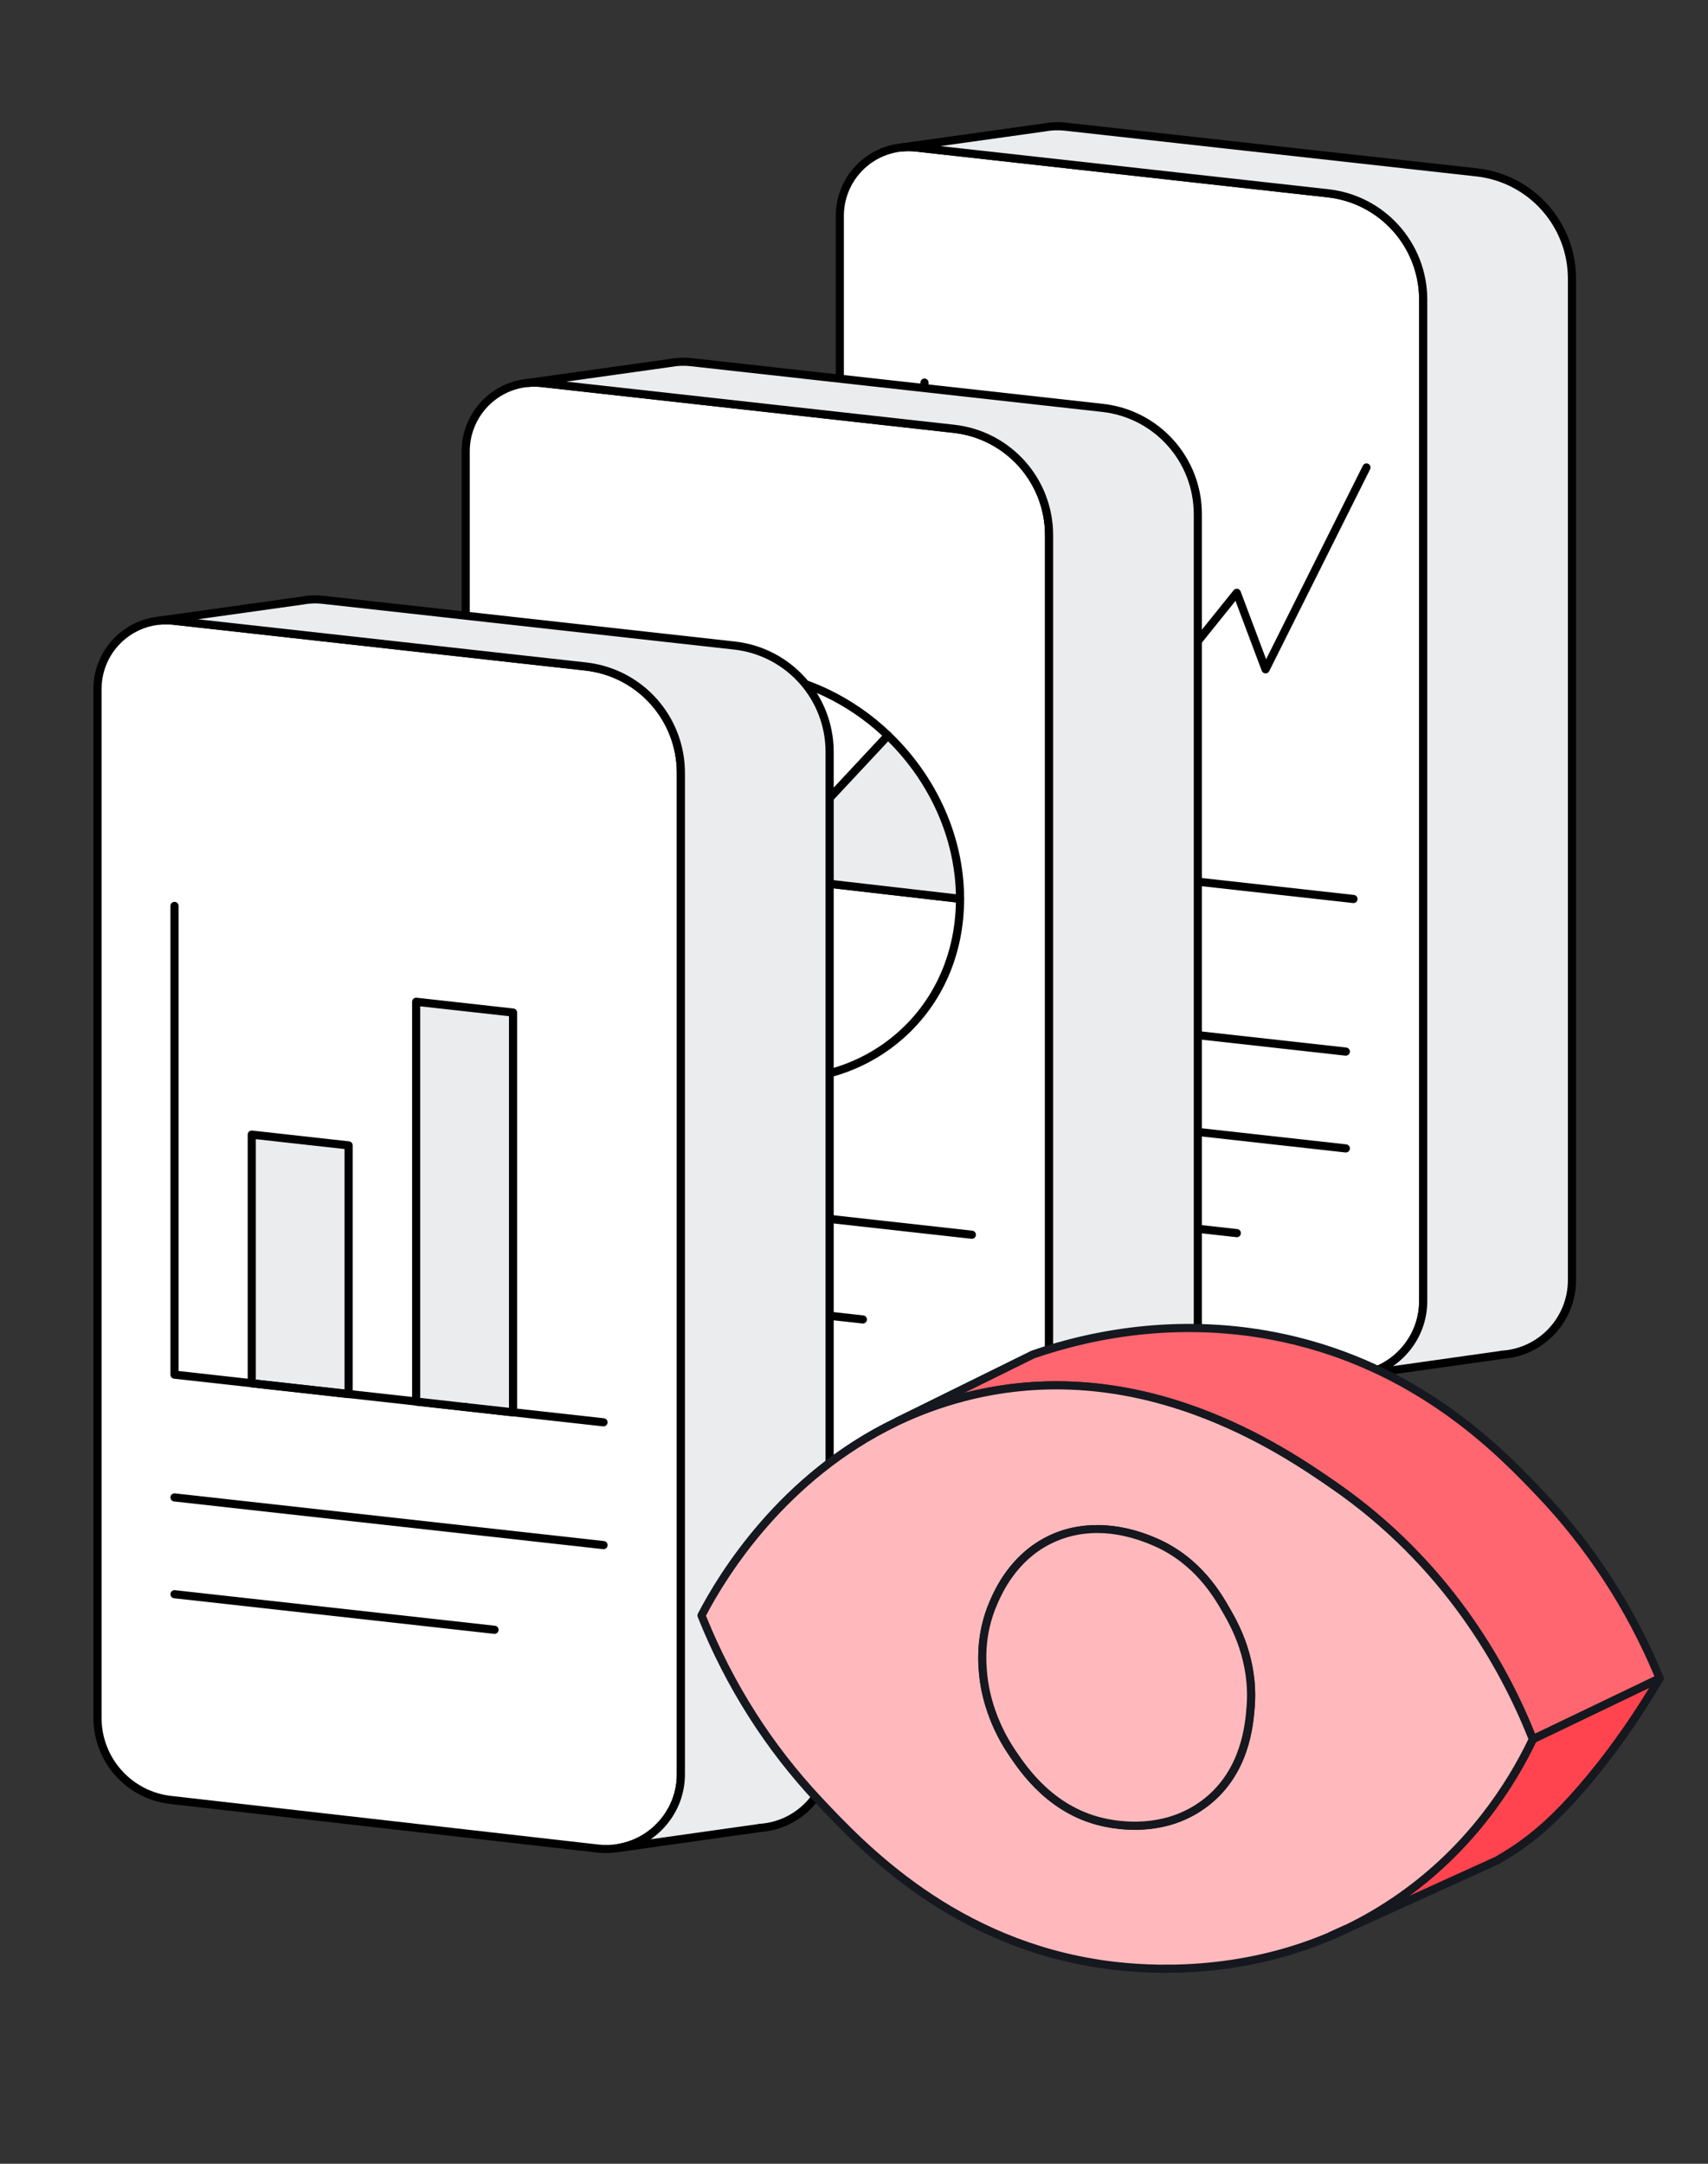 <svg width="120" height="152" viewBox="0 0 120 152" fill="none" xmlns="http://www.w3.org/2000/svg">
<rect x="0" y="0" width="120" height="152" fill="#333333" stroke="none"/>
<g clip-path="url(#clip0_95_1176)">
<path d="M99.99 21.053V91.391C99.99 92.563 99.61 93.634 98.97 94.503C98.185 95.569 97.01 96.323 95.671 96.564H95.67C95.178 96.653 94.665 96.673 94.141 96.613L64.148 93.2C61.218 92.866 59.004 90.386 59.004 87.436V15.173C59.004 12.643 60.932 10.607 63.34 10.357H63.35C63.684 10.323 64.028 10.323 64.378 10.361L70.268 11.016L74.648 11.503L93.301 13.576C97.11 13.999 99.991 17.219 99.991 21.052L99.99 21.053Z" fill="white"/>
<path d="M94.743 96.935C94.531 96.935 94.32 96.923 94.109 96.899L64.116 93.486C61.039 93.136 58.719 90.536 58.719 87.438V15.173C58.719 12.54 60.689 10.349 63.303 10.075C63.31 10.075 63.317 10.072 63.322 10.072C63.684 10.036 64.05 10.039 64.409 10.079L93.332 13.293C97.29 13.733 100.276 17.069 100.276 21.053V91.392C100.276 92.583 99.904 93.718 99.2 94.673C98.355 95.823 97.119 96.595 95.722 96.846C95.717 96.846 95.713 96.847 95.709 96.847C95.39 96.905 95.067 96.933 94.743 96.933V96.935ZM63.384 10.64C63.384 10.64 63.371 10.642 63.369 10.643C61.043 10.885 59.289 12.832 59.289 15.175V87.439C59.289 90.246 61.392 92.602 64.179 92.919L94.172 96.332C94.657 96.388 95.143 96.372 95.617 96.286C95.622 96.286 95.626 96.285 95.63 96.285C96.879 96.058 97.982 95.366 98.739 94.336C99.37 93.479 99.703 92.462 99.703 91.395V21.053C99.703 17.36 96.936 14.269 93.267 13.862L64.344 10.648C64.027 10.612 63.704 10.61 63.383 10.64H63.384Z" fill="black"/>
<path d="M110.442 19.582V89.921C110.442 92.758 108.212 95.021 105.481 95.168V95.178L95.671 96.564C97.01 96.323 98.186 95.568 98.969 94.502C99.609 93.634 99.989 92.562 99.989 91.391V21.052C99.989 17.218 97.108 14 93.299 13.577L74.646 11.504L70.266 11.017L64.376 10.363C64.026 10.324 63.682 10.324 63.348 10.355L73.376 8.95H73.378C73.842 8.861 74.328 8.838 74.828 8.892L103.751 12.105C107.561 12.53 110.441 15.75 110.441 19.581L110.442 19.582Z" fill="#EBECEE"/>
<path d="M95.671 96.852C95.532 96.852 95.411 96.752 95.389 96.612C95.365 96.458 95.468 96.313 95.621 96.285C96.874 96.059 97.982 95.366 98.741 94.335C99.372 93.478 99.705 92.46 99.705 91.393V21.053C99.705 17.36 96.938 14.269 93.269 13.862L64.347 10.648C64.026 10.612 63.701 10.611 63.378 10.642C63.224 10.656 63.085 10.546 63.066 10.392C63.048 10.238 63.157 10.096 63.311 10.075L73.339 8.669C73.839 8.575 74.352 8.555 74.862 8.612L103.786 11.825C107.744 12.266 110.729 15.602 110.729 19.585V89.923C110.729 92.842 108.471 95.256 105.574 95.452C105.558 95.458 105.543 95.462 105.526 95.463L95.714 96.849C95.701 96.85 95.686 96.852 95.674 96.852H95.671ZM66.071 10.263L93.332 13.293C97.291 13.733 100.277 17.069 100.277 21.053V91.392C100.277 92.583 99.905 93.718 99.201 94.673C98.826 95.183 98.375 95.618 97.867 95.966L105.376 94.905C105.404 94.892 105.433 94.885 105.465 94.883C108.096 94.742 110.156 92.562 110.156 89.921V19.583C110.156 15.892 107.388 12.8 103.718 12.392L74.795 9.179C74.338 9.129 73.878 9.146 73.431 9.232C73.422 9.233 73.414 9.235 73.405 9.236L66.068 10.265L66.071 10.263Z" fill="black"/>
<path d="M94.554 74.158C94.544 74.158 94.533 74.158 94.523 74.157L64.382 70.807C64.224 70.79 64.112 70.648 64.129 70.491C64.146 70.334 64.287 70.221 64.444 70.238L94.586 73.588C94.743 73.605 94.856 73.747 94.839 73.904C94.823 74.049 94.699 74.158 94.556 74.158H94.554Z" fill="black"/>
<path d="M94.554 80.959C94.544 80.959 94.533 80.959 94.523 80.957L64.382 77.607C64.224 77.59 64.112 77.449 64.129 77.292C64.146 77.135 64.287 77.022 64.444 77.039L94.586 80.389C94.743 80.406 94.856 80.547 94.839 80.704C94.823 80.85 94.699 80.959 94.556 80.959H94.554Z" fill="black"/>
<path d="M86.896 86.91C86.886 86.91 86.875 86.91 86.865 86.909L64.383 84.41C64.226 84.393 64.114 84.252 64.131 84.094C64.148 83.937 64.289 83.824 64.446 83.842L86.928 86.34C87.085 86.357 87.198 86.499 87.181 86.656C87.165 86.802 87.041 86.91 86.898 86.91H86.896Z" fill="black"/>
<path d="M95.093 63.437C95.083 63.437 95.072 63.437 95.062 63.436L64.92 60.087C64.776 60.071 64.666 59.948 64.666 59.803V26.876C64.666 26.718 64.795 26.59 64.952 26.59C65.109 26.59 65.237 26.718 65.237 26.876V59.547L95.125 62.867C95.282 62.884 95.395 63.026 95.377 63.183C95.362 63.328 95.237 63.437 95.095 63.437H95.093Z" fill="black"/>
<path d="M79.483 51.136C79.42 51.136 79.357 51.115 79.304 51.073C79.181 50.974 79.161 50.794 79.261 50.671L86.672 41.463C86.737 41.383 86.84 41.343 86.94 41.36C87.041 41.376 87.125 41.446 87.162 41.541L88.954 46.308L95.75 32.711C95.82 32.57 95.991 32.513 96.132 32.583C96.274 32.653 96.331 32.825 96.26 32.965L89.171 47.148C89.121 47.25 89.014 47.313 88.901 47.306C88.788 47.3 88.688 47.227 88.648 47.121L86.802 42.21L79.705 51.028C79.65 51.098 79.567 51.136 79.483 51.136Z" fill="black"/>
<path d="M73.704 37.596V107.934C73.704 109.106 73.325 110.177 72.684 111.046C71.9 112.112 70.725 112.866 69.386 113.107H69.384C68.893 113.196 68.38 113.216 67.856 113.156L37.863 109.743C34.933 109.409 32.719 106.929 32.719 103.979V31.716C32.719 29.186 34.647 27.15 37.054 26.9H37.064C37.399 26.866 37.743 26.866 38.093 26.904L43.983 27.559L48.363 28.046L67.016 30.119C70.825 30.542 73.706 33.762 73.706 37.594L73.704 37.596Z" fill="white"/>
<path d="M68.458 113.478C68.246 113.478 68.035 113.466 67.824 113.442L37.831 110.029C34.754 109.679 32.434 107.079 32.434 103.981V31.716C32.434 29.083 34.404 26.892 37.018 26.618C37.025 26.618 37.032 26.615 37.036 26.615C37.399 26.579 37.765 26.582 38.124 26.622L67.046 29.836C71.005 30.276 73.991 33.612 73.991 37.596V107.935C73.991 109.126 73.619 110.261 72.915 111.216C72.069 112.366 70.834 113.138 69.436 113.389C69.432 113.389 69.428 113.391 69.424 113.391C69.105 113.448 68.782 113.476 68.458 113.476V113.478ZM37.099 27.182C37.099 27.182 37.087 27.183 37.084 27.185C34.758 27.426 33.004 29.373 33.004 31.716V103.981C33.004 106.788 35.106 109.143 37.894 109.461L67.886 112.873C68.372 112.929 68.859 112.913 69.332 112.828C69.337 112.828 69.341 112.826 69.345 112.826C70.594 112.599 71.697 111.908 72.454 110.878C73.085 110.021 73.418 109.003 73.418 107.936V37.598C73.418 33.905 70.651 30.813 66.982 30.406L38.059 27.192C37.742 27.156 37.419 27.155 37.098 27.185L37.099 27.182Z" fill="black"/>
<path d="M84.157 36.127V106.466C84.157 109.303 81.927 111.566 79.195 111.713V111.723L69.385 113.109C70.725 112.867 71.901 112.113 72.684 111.047C73.324 110.179 73.704 109.107 73.704 107.936V37.597C73.704 33.763 70.823 30.544 67.014 30.122L48.361 28.049L43.981 27.562L38.091 26.907C37.741 26.869 37.397 26.869 37.062 26.9L47.091 25.494H47.093C47.557 25.406 48.042 25.383 48.542 25.437L77.465 28.65C81.275 29.075 84.155 32.294 84.155 36.126L84.157 36.127Z" fill="#EBECEE"/>
<path d="M69.386 113.395C69.247 113.395 69.126 113.295 69.104 113.155C69.08 113.001 69.183 112.857 69.336 112.828C70.588 112.603 71.697 111.91 72.456 110.878C73.087 110.021 73.42 109.004 73.42 107.937V37.598C73.42 33.906 70.653 30.814 66.984 30.407L38.061 27.193C37.743 27.157 37.416 27.155 37.093 27.187C36.938 27.203 36.8 27.091 36.781 26.937C36.763 26.783 36.871 26.641 37.026 26.62L47.053 25.214C47.553 25.12 48.066 25.1 48.576 25.157L77.499 28.37C81.457 28.811 84.443 32.147 84.443 36.13V106.468C84.443 109.387 82.184 111.801 79.287 111.997C79.271 112.003 79.256 112.007 79.239 112.008L69.427 113.394C69.414 113.395 69.4 113.397 69.387 113.397L69.386 113.395ZM39.786 26.807L67.047 29.837C71.006 30.277 73.991 33.613 73.991 37.597V107.935C73.991 109.127 73.62 110.261 72.916 111.217C72.541 111.727 72.09 112.161 71.581 112.51L79.09 111.448C79.118 111.435 79.148 111.428 79.18 111.427C81.81 111.285 83.87 109.105 83.87 106.464V36.127C83.87 32.435 81.103 29.344 77.433 28.936L48.51 25.723C48.053 25.673 47.594 25.69 47.146 25.776C47.137 25.777 47.129 25.778 47.12 25.78L39.783 26.808L39.786 26.807Z" fill="black"/>
<path d="M54.87 76.12C54.312 76.12 53.748 76.087 53.179 76.021C45.19 75.102 38.69 67.854 38.69 59.862C38.69 59.25 38.728 58.635 38.805 58.038C38.815 57.958 38.859 57.885 38.927 57.84C38.994 57.794 39.077 57.778 39.157 57.797L53.264 61.218L67.484 62.854C67.628 62.871 67.737 62.992 67.737 63.138C67.737 67.005 66.234 70.477 63.504 72.91C61.151 75.007 58.132 76.12 54.871 76.12H54.87ZM39.334 58.428C39.285 58.901 39.26 59.382 39.26 59.862C39.26 67.572 45.532 74.567 53.244 75.454C56.982 75.884 60.491 74.828 63.121 72.482C65.667 70.212 67.095 66.992 67.159 63.392L53.178 61.784C53.167 61.784 53.155 61.781 53.144 61.778L39.334 58.428Z" fill="black"/>
<path d="M53.212 61.786C53.189 61.786 53.168 61.783 53.145 61.778L39.021 58.352C38.879 58.318 38.786 58.182 38.805 58.038C39.721 50.892 45.929 46.138 53.245 46.979C56.664 47.372 59.981 48.965 62.587 51.463C62.699 51.572 62.704 51.751 62.598 51.865L53.422 61.695C53.368 61.753 53.292 61.786 53.214 61.786H53.212ZM39.405 57.858L53.117 61.183L61.985 51.683C59.502 49.382 56.386 47.916 53.179 47.548C46.269 46.753 40.394 51.172 39.407 57.858H39.405Z" fill="black"/>
<path d="M67.448 63.137L53.211 61.5L62.387 51.67C65.482 54.637 67.448 58.771 67.448 63.139V63.137Z" fill="#EBECEE"/>
<path d="M67.449 63.423C67.438 63.423 67.428 63.423 67.416 63.422L53.179 61.785C53.072 61.772 52.98 61.7 52.943 61.599C52.906 61.498 52.929 61.385 53.003 61.305L62.179 51.475C62.23 51.419 62.303 51.386 62.38 51.385C62.455 51.383 62.53 51.41 62.586 51.465C65.859 54.602 67.736 58.856 67.736 63.139C67.736 63.221 67.702 63.298 67.64 63.352C67.588 63.399 67.52 63.425 67.45 63.425L67.449 63.423ZM53.806 61.282L67.159 62.818C67.07 58.891 65.349 55.008 62.396 52.079L53.806 61.282Z" fill="black"/>
<path d="M68.281 87.023C68.271 87.023 68.26 87.023 68.249 87.022L38.108 83.672C37.951 83.655 37.838 83.513 37.855 83.356C37.872 83.199 38.014 83.086 38.171 83.103L68.312 86.453C68.469 86.47 68.582 86.612 68.565 86.769C68.549 86.915 68.425 87.023 68.282 87.023H68.281Z" fill="black"/>
<path d="M60.623 92.975C60.613 92.975 60.602 92.975 60.592 92.973L38.11 90.475C37.953 90.457 37.84 90.316 37.857 90.159C37.874 90.002 38.016 89.889 38.173 89.906L60.654 92.405C60.812 92.422 60.924 92.563 60.907 92.72C60.892 92.866 60.767 92.975 60.623 92.975Z" fill="black"/>
<path d="M47.837 54.295V124.633C47.837 125.805 47.457 126.876 46.817 127.745C46.033 128.81 44.857 129.565 43.519 129.806H43.517C43.026 129.895 42.513 129.915 41.989 129.855L11.996 126.442C9.066 126.107 6.852 123.627 6.852 120.677V48.413C6.852 45.883 8.78 43.847 11.187 43.597H11.197C11.532 43.563 11.876 43.563 12.226 43.602L18.116 44.256L22.496 44.743L41.149 46.816C44.957 47.239 47.839 50.459 47.839 54.292L47.837 54.295Z" fill="white"/>
<path d="M42.59 130.175C42.379 130.175 42.167 130.163 41.955 130.139L11.962 126.726C8.884 126.376 6.564 123.776 6.564 120.678V48.413C6.564 45.781 8.534 43.589 11.149 43.315C11.156 43.315 11.163 43.313 11.167 43.312C11.53 43.276 11.896 43.279 12.255 43.319L41.177 46.533C45.136 46.974 48.122 50.309 48.122 54.294V124.632C48.122 125.823 47.75 126.958 47.046 127.912C46.2 129.062 44.964 129.833 43.567 130.085C43.563 130.085 43.559 130.085 43.554 130.086C43.237 130.143 42.913 130.172 42.589 130.172L42.59 130.175ZM11.232 43.881C11.232 43.881 11.219 43.882 11.216 43.883C8.89 44.125 7.136 46.072 7.136 48.415V120.679C7.136 123.486 9.239 125.842 12.026 126.159L42.019 129.572C42.505 129.628 42.992 129.612 43.464 129.526C43.469 129.526 43.473 129.525 43.477 129.525C44.726 129.298 45.83 128.606 46.586 127.576C47.217 126.719 47.55 125.702 47.55 124.635V54.296C47.55 50.603 44.783 47.512 41.114 47.105L12.192 43.891C11.874 43.855 11.552 43.853 11.23 43.883L11.232 43.881Z" fill="black"/>
<path d="M58.29 52.823V123.161C58.29 125.998 56.06 128.261 53.328 128.408V128.418L43.518 129.804C44.858 129.563 46.034 128.808 46.817 127.743C47.457 126.874 47.837 125.803 47.837 124.631V54.293C47.837 50.458 44.955 47.24 41.147 46.817L22.494 44.744L18.114 44.257L12.224 43.603C11.874 43.564 11.53 43.564 11.195 43.596L21.224 42.19H21.225C21.69 42.101 22.175 42.078 22.675 42.133L51.598 45.346C55.408 45.77 58.288 48.99 58.288 52.821L58.29 52.823Z" fill="#EBECEE"/>
<path d="M43.518 130.092C43.379 130.092 43.259 129.992 43.236 129.852C43.212 129.698 43.315 129.554 43.468 129.525C44.721 129.299 45.829 128.606 46.588 127.575C47.219 126.718 47.552 125.701 47.552 124.634V54.295C47.552 50.602 44.785 47.511 41.117 47.104L12.194 43.889C11.875 43.854 11.548 43.852 11.224 43.884C11.071 43.898 10.931 43.788 10.912 43.632C10.894 43.478 11.002 43.338 11.156 43.315L21.184 41.909C21.684 41.815 22.197 41.795 22.706 41.852L51.629 45.065C55.588 45.507 58.574 48.842 58.574 52.825V123.164C58.574 126.082 56.315 128.496 53.418 128.692C53.402 128.698 53.386 128.702 53.369 128.704L43.558 130.089C43.545 130.091 43.531 130.092 43.518 130.092ZM13.916 43.504L41.178 46.534C45.136 46.974 48.122 50.309 48.122 54.294V124.632C48.122 125.824 47.751 126.958 47.047 127.912C46.672 128.422 46.221 128.856 45.712 129.205L53.221 128.144C53.249 128.131 53.279 128.124 53.311 128.122C55.941 127.981 58.001 125.801 58.001 123.159V52.821C58.001 49.129 55.234 46.038 51.564 45.629L22.641 42.416C22.184 42.367 21.725 42.384 21.276 42.469C21.268 42.471 21.259 42.472 21.251 42.474L13.914 43.502L13.916 43.504Z" fill="black"/>
<path d="M42.402 108.826C42.392 108.826 42.381 108.826 42.371 108.825L12.229 105.475C12.072 105.457 11.959 105.316 11.976 105.159C11.993 105.002 12.135 104.889 12.292 104.906L42.434 108.256C42.591 108.273 42.703 108.415 42.686 108.572C42.671 108.717 42.546 108.826 42.402 108.826Z" fill="black"/>
<path d="M24.493 80.462V97.93L17.686 97.173V79.703L24.493 80.462Z" fill="#EBECEE"/>
<path d="M24.494 98.217C24.484 98.217 24.472 98.217 24.462 98.215L17.657 97.458C17.512 97.442 17.402 97.32 17.402 97.174V79.704C17.402 79.622 17.437 79.545 17.498 79.491C17.558 79.437 17.639 79.411 17.721 79.42L24.527 80.178C24.671 80.194 24.781 80.317 24.781 80.462V97.931C24.781 98.012 24.747 98.09 24.685 98.144C24.632 98.191 24.565 98.217 24.495 98.217H24.494ZM17.972 96.918L24.207 97.611V80.718L17.972 80.024V96.92V96.918Z" fill="black"/>
<path d="M42.402 100.201C42.392 100.201 42.38 100.201 42.37 100.199L12.229 96.851C12.085 96.835 11.975 96.712 11.975 96.566V63.639C11.975 63.482 12.103 63.353 12.26 63.353C12.418 63.353 12.546 63.482 12.546 63.639V96.311L42.433 99.631C42.59 99.648 42.703 99.789 42.686 99.946C42.67 100.092 42.546 100.201 42.402 100.201Z" fill="black"/>
<path d="M36.044 71.128V99.214L29.238 98.457V70.371L36.044 71.128Z" fill="#EBECEE"/>
<path d="M36.045 99.5C36.035 99.5 36.023 99.5 36.013 99.499L29.207 98.742C29.063 98.726 28.953 98.603 28.953 98.458V70.372C28.953 70.29 28.987 70.213 29.049 70.159C29.11 70.105 29.19 70.079 29.272 70.088L36.077 70.845C36.222 70.86 36.332 70.983 36.332 71.129V99.215C36.332 99.296 36.297 99.373 36.236 99.428C36.183 99.475 36.116 99.5 36.046 99.5H36.045ZM29.525 98.202L35.759 98.895V71.385L29.525 70.692V98.202Z" fill="black"/>
<path d="M34.744 114.775C34.734 114.775 34.723 114.775 34.713 114.774L12.231 112.275C12.074 112.258 11.961 112.117 11.978 111.96C11.995 111.803 12.137 111.69 12.294 111.707L34.775 114.205C34.933 114.223 35.045 114.364 35.028 114.521C35.013 114.667 34.888 114.775 34.744 114.775Z" fill="black"/>
<path d="M32.717 99.127C32.56 99.127 32.432 99.001 32.432 98.843V98.838C32.432 98.681 32.56 98.553 32.717 98.553C32.874 98.553 33.003 98.681 33.003 98.838C33.003 98.996 32.874 99.127 32.717 99.127Z" fill="black"/>
<path d="M93.469 136.009H93.472L93.469 136.01V136.009Z" fill="white"/>
<path d="M93.469 136.296C93.312 136.296 93.184 136.167 93.184 136.01C93.184 135.894 93.254 135.79 93.359 135.746C93.376 135.738 93.395 135.733 93.414 135.73C93.548 135.701 93.689 135.777 93.738 135.906C93.781 136.016 93.751 136.14 93.665 136.22C93.612 136.268 93.541 136.296 93.469 136.296Z" fill="#15181E"/>
<path d="M116.605 117.896C115.518 119.735 113.636 122.703 111.126 125.607C109.196 127.839 107.736 129.063 106.288 130.012C105.825 130.316 105.429 130.547 105.156 130.702C100.102 132.997 96.332 134.709 94.57 135.509C95.839 134.9 97.115 134.163 98.375 133.282C103.789 129.49 106.502 124.676 107.692 122.175C110.663 120.749 113.635 119.321 116.605 117.896Z" fill="#FF444F"/>
<path d="M94.574 135.793C94.467 135.793 94.364 135.732 94.316 135.629C94.25 135.487 94.31 135.319 94.451 135.25C95.753 134.626 97.019 133.885 98.216 133.046C103.163 129.582 105.961 125.155 107.438 122.05C107.467 121.992 107.514 121.943 107.573 121.916L107.957 121.732C110.8 120.367 113.643 119.003 116.486 117.64C116.6 117.586 116.734 117.612 116.82 117.705C116.904 117.797 116.92 117.935 116.856 118.043C115.144 120.939 113.291 123.547 111.347 125.796C109.601 127.813 108.137 129.146 106.448 130.252C106.073 130.499 105.687 130.735 105.301 130.952C105.294 130.956 105.287 130.959 105.278 130.963C101.394 132.727 98.269 134.146 96.23 135.072L94.693 135.77C94.654 135.787 94.614 135.796 94.574 135.796V135.793ZM107.91 122.387C106.44 125.449 103.723 129.733 99.008 133.182C100.706 132.412 102.736 131.489 105.03 130.447C105.401 130.237 105.773 130.012 106.134 129.773C107.776 128.697 109.204 127.396 110.913 125.422C112.651 123.412 114.317 121.109 115.871 118.567C113.316 119.793 110.758 121.02 108.203 122.247L107.908 122.389L107.91 122.387Z" fill="#15181E"/>
<path d="M116.606 117.896C113.634 119.32 110.663 120.746 107.693 122.173C106.28 118.585 102.481 110.406 93.719 104.346C90.186 101.905 80.053 94.899 67.65 98.166C65.999 98.6 64.47 99.175 63.059 99.845C66.231 98.279 69.404 96.715 72.577 95.15C75.833 94.029 82.787 92.168 91.031 94.193C99.939 96.385 105.306 101.875 108.2 104.913C112.773 109.715 115.267 114.649 116.606 117.896Z" fill="#FF666F"/>
<path d="M107.694 122.459C107.658 122.459 107.622 122.452 107.589 122.439C107.515 122.41 107.456 122.352 107.428 122.277C105.426 117.196 101.395 110 93.556 104.58C91.754 103.335 88.401 101.017 83.911 99.382C78.408 97.378 72.962 97.062 67.724 98.441C66.169 98.85 64.641 99.409 63.182 100.1C63.041 100.167 62.871 100.107 62.802 99.966C62.733 99.825 62.792 99.655 62.934 99.585C65.971 98.086 69.006 96.589 72.043 95.092L72.452 94.891C72.463 94.885 72.474 94.88 72.485 94.876C76.765 93.402 83.469 92.038 91.101 93.912C100.268 96.166 105.766 101.939 108.408 104.713C112.005 108.49 114.852 112.887 116.871 117.785C116.929 117.925 116.866 118.086 116.731 118.152C113.888 119.515 111.045 120.879 108.202 122.243L107.816 122.427C107.778 122.446 107.735 122.456 107.692 122.456L107.694 122.459ZM74.215 97.028C77.472 97.028 80.779 97.635 84.106 98.846C88.666 100.506 92.058 102.85 93.879 104.109C101.692 109.512 105.776 116.646 107.845 121.783L107.954 121.73C110.715 120.405 113.476 119.079 116.238 117.756C114.254 113.026 111.481 108.773 107.994 105.11C105.389 102.376 99.969 96.685 90.963 94.471C83.478 92.63 76.896 93.966 72.688 95.413L72.296 95.606C70.788 96.35 69.278 97.095 67.769 97.839C69.889 97.298 72.041 97.028 74.215 97.028Z" fill="#15181E"/>
<path d="M87.863 119.934C87.763 121.167 87.499 124.44 84.759 126.594C81.862 128.87 78.38 128.184 77.74 128.057C73.942 127.308 71.936 124.348 71.111 123.13C69.392 120.593 69.126 118.171 69.081 117.697C68.993 116.797 68.826 114.818 69.798 112.591C70.143 111.798 71.158 109.471 73.679 108.201C77.015 106.521 80.399 107.996 81.145 108.32C84.175 109.64 85.578 112.113 86.221 113.247C86.805 114.277 88.128 116.683 87.862 119.936L87.863 119.934Z" fill="white"/>
<path d="M79.732 128.539C78.931 128.539 78.224 128.443 77.685 128.336C73.769 127.565 71.741 124.567 70.875 123.289C69.255 120.896 68.882 118.599 68.796 117.723C68.719 116.929 68.515 114.817 69.536 112.475C69.883 111.677 70.939 109.259 73.552 107.945C75.782 106.822 78.519 106.862 81.261 108.057C84.375 109.415 85.789 111.905 86.469 113.102C87.006 114.049 88.426 116.553 88.149 119.957L87.865 119.935L88.149 119.959C88.046 121.225 87.773 124.587 84.936 126.819C83.209 128.176 81.292 128.539 79.732 128.539ZM77.088 107.69C75.924 107.69 74.821 107.945 73.809 108.455C71.381 109.676 70.388 111.953 70.062 112.702C69.099 114.91 69.286 116.843 69.366 117.667C69.448 118.5 69.802 120.685 71.349 122.967C72.176 124.189 74.112 127.049 77.798 127.775C79.288 128.07 82.149 128.28 84.584 126.367C87.225 124.29 87.482 121.109 87.579 119.91C87.842 116.68 86.485 114.286 85.974 113.386C85.322 112.239 83.972 109.86 81.032 108.58C79.672 107.987 78.345 107.69 77.088 107.69Z" fill="#15181E"/>
<path d="M93.719 104.347C90.187 101.906 80.054 94.9 67.651 98.167C65.999 98.601 64.471 99.176 63.059 99.846C63.018 99.866 62.977 99.887 62.935 99.907C54.345 104.047 50.165 111.783 49.285 113.484C50.595 116.764 53.032 121.691 57.528 126.474C60.547 129.687 67.038 136.59 77.772 138.028C80.749 138.428 86.947 138.794 93.469 136.008L93.472 136.007C93.488 136.001 93.504 135.993 93.521 135.984C93.65 135.926 94.008 135.764 94.571 135.507C95.84 134.898 97.115 134.161 98.375 133.28C103.789 129.488 106.502 124.674 107.692 122.173C106.279 118.584 102.481 110.406 93.718 104.346L93.719 104.347ZM87.865 119.934C87.765 121.167 87.501 124.44 84.761 126.594C81.864 128.87 78.382 128.184 77.742 128.057C73.944 127.308 71.938 124.348 71.112 123.13C69.394 120.593 69.128 118.171 69.082 117.697C68.995 116.797 68.828 114.818 69.799 112.591C70.145 111.798 71.159 109.471 73.681 108.201C77.017 106.521 80.401 107.996 81.147 108.32C84.177 109.64 85.579 112.113 86.222 113.247C86.807 114.277 88.129 116.683 87.864 119.936L87.865 119.934Z" fill="#FFB9BD"/>
<path d="M81.893 138.586C80.226 138.586 78.803 138.457 77.736 138.314C66.896 136.861 60.429 129.98 57.32 126.671C53.772 122.896 50.979 118.496 49.02 113.591C48.99 113.514 48.993 113.427 49.032 113.354C50.495 110.526 54.766 103.528 62.812 99.651L62.932 99.591C64.427 98.881 65.987 98.311 67.577 97.892C72.93 96.483 78.49 96.805 84.106 98.85C88.666 100.51 92.057 102.854 93.879 104.113L93.882 104.114C101.837 109.616 105.929 116.916 107.959 122.071C107.987 122.146 107.985 122.227 107.952 122.298C106.446 125.464 103.59 129.981 98.54 133.517C97.319 134.373 96.025 135.13 94.696 135.767C94.302 135.947 94.01 136.08 93.825 136.164L93.627 136.254C93.615 136.26 93.602 136.266 93.589 136.271C93.586 136.271 93.585 136.273 93.582 136.274C89.313 138.097 85.139 138.586 81.892 138.586H81.893ZM49.6 113.5C51.53 118.288 54.267 122.587 57.737 126.28C60.8 129.54 67.174 136.321 77.812 137.747C80.896 138.161 87.013 138.453 93.34 135.756C93.347 135.753 93.355 135.748 93.362 135.746C93.366 135.744 93.369 135.743 93.373 135.741L93.589 135.643C93.775 135.558 94.064 135.427 94.455 135.25C95.75 134.627 97.017 133.886 98.213 133.048C103.102 129.626 105.892 125.263 107.382 122.164C105.365 117.09 101.335 109.961 93.556 104.583H93.555C91.753 103.338 88.4 101.021 83.91 99.386C78.407 97.381 72.962 97.065 67.723 98.444C66.169 98.854 64.64 99.413 63.182 100.104L63.063 100.164C55.276 103.917 51.09 110.653 49.599 113.501L49.6 113.5ZM79.735 128.54C78.933 128.54 78.226 128.444 77.687 128.337C73.772 127.566 71.743 124.568 70.877 123.29C69.257 120.897 68.885 118.6 68.799 117.724C68.722 116.93 68.517 114.818 69.539 112.476C69.886 111.678 70.942 109.26 73.555 107.946C75.784 106.823 78.522 106.863 81.263 108.058C84.377 109.416 85.792 111.906 86.472 113.103C87.009 114.05 88.429 116.554 88.152 119.958L87.867 119.936L88.152 119.96C88.049 121.226 87.776 124.588 84.939 126.82C83.212 128.177 81.294 128.541 79.736 128.541L79.735 128.54ZM77.09 107.691C75.926 107.691 74.823 107.946 73.812 108.456C71.383 109.677 70.39 111.954 70.065 112.703C69.102 114.911 69.289 116.844 69.369 117.668C69.45 118.501 69.805 120.686 71.352 122.968C72.179 124.19 74.115 127.05 77.8 127.776C79.29 128.071 82.152 128.281 84.586 126.368C87.227 124.291 87.484 121.11 87.582 119.911C87.844 116.681 86.487 114.287 85.976 113.387C85.325 112.24 83.973 109.861 81.035 108.581C79.675 107.988 78.347 107.691 77.09 107.691Z" fill="#15181E"/>
<path d="M86.222 113.247C86.806 114.277 88.129 116.683 87.863 119.936C87.763 121.168 87.499 124.441 84.759 126.596C81.862 128.871 78.38 128.186 77.74 128.058C73.942 127.31 71.936 124.35 71.111 123.131C69.392 120.594 69.126 118.173 69.081 117.698C68.993 116.798 68.826 114.82 69.798 112.593C70.143 111.8 71.158 109.473 73.679 108.203C77.015 106.523 80.399 107.997 81.145 108.321C84.175 109.641 85.578 112.114 86.221 113.248L86.222 113.247Z" fill="#FFB9BD"/>
<path d="M79.732 128.539C78.931 128.539 78.224 128.443 77.685 128.336C73.769 127.565 71.741 124.567 70.875 123.289C69.255 120.896 68.882 118.599 68.796 117.723C68.719 116.929 68.515 114.817 69.536 112.475C69.883 111.677 70.939 109.259 73.552 107.945C75.782 106.822 78.519 106.862 81.261 108.057C84.375 109.415 85.789 111.905 86.469 113.102L86.471 113.105C87.005 114.047 88.426 116.553 88.149 119.956C88.046 121.223 87.773 124.586 84.936 126.817C83.209 128.175 81.292 128.539 79.732 128.539ZM77.088 107.69C75.924 107.69 74.821 107.945 73.809 108.455C71.381 109.676 70.388 111.953 70.062 112.702C69.099 114.91 69.286 116.843 69.366 117.667C69.448 118.5 69.802 120.685 71.349 122.967C72.176 124.189 74.112 127.049 77.798 127.775C79.288 128.07 82.149 128.28 84.584 126.367C87.225 124.29 87.482 121.109 87.579 119.91C87.842 116.68 86.485 114.286 85.974 113.386L85.972 113.383C85.322 112.24 83.972 109.86 81.032 108.58C79.672 107.987 78.345 107.69 77.088 107.69Z" fill="#15181E"/>
<path d="M94.573 135.508C94.223 135.678 93.872 135.837 93.523 135.986C93.652 135.927 94.011 135.766 94.573 135.508Z" fill="white"/>
<path d="M93.52 136.272C93.41 136.272 93.306 136.207 93.259 136.102C93.196 135.959 93.259 135.792 93.402 135.726L93.586 135.642C93.772 135.557 94.062 135.426 94.452 135.249C94.593 135.185 94.762 135.246 94.829 135.387C94.896 135.529 94.836 135.697 94.694 135.766C94.352 135.932 93.994 136.095 93.632 136.249C93.594 136.265 93.557 136.272 93.52 136.272Z" fill="#15181E"/>
</g>
<defs>
<clipPath id="clip0_95_1176">
<rect width="120" height="152" fill="white"/>
</clipPath>
</defs>
</svg>
